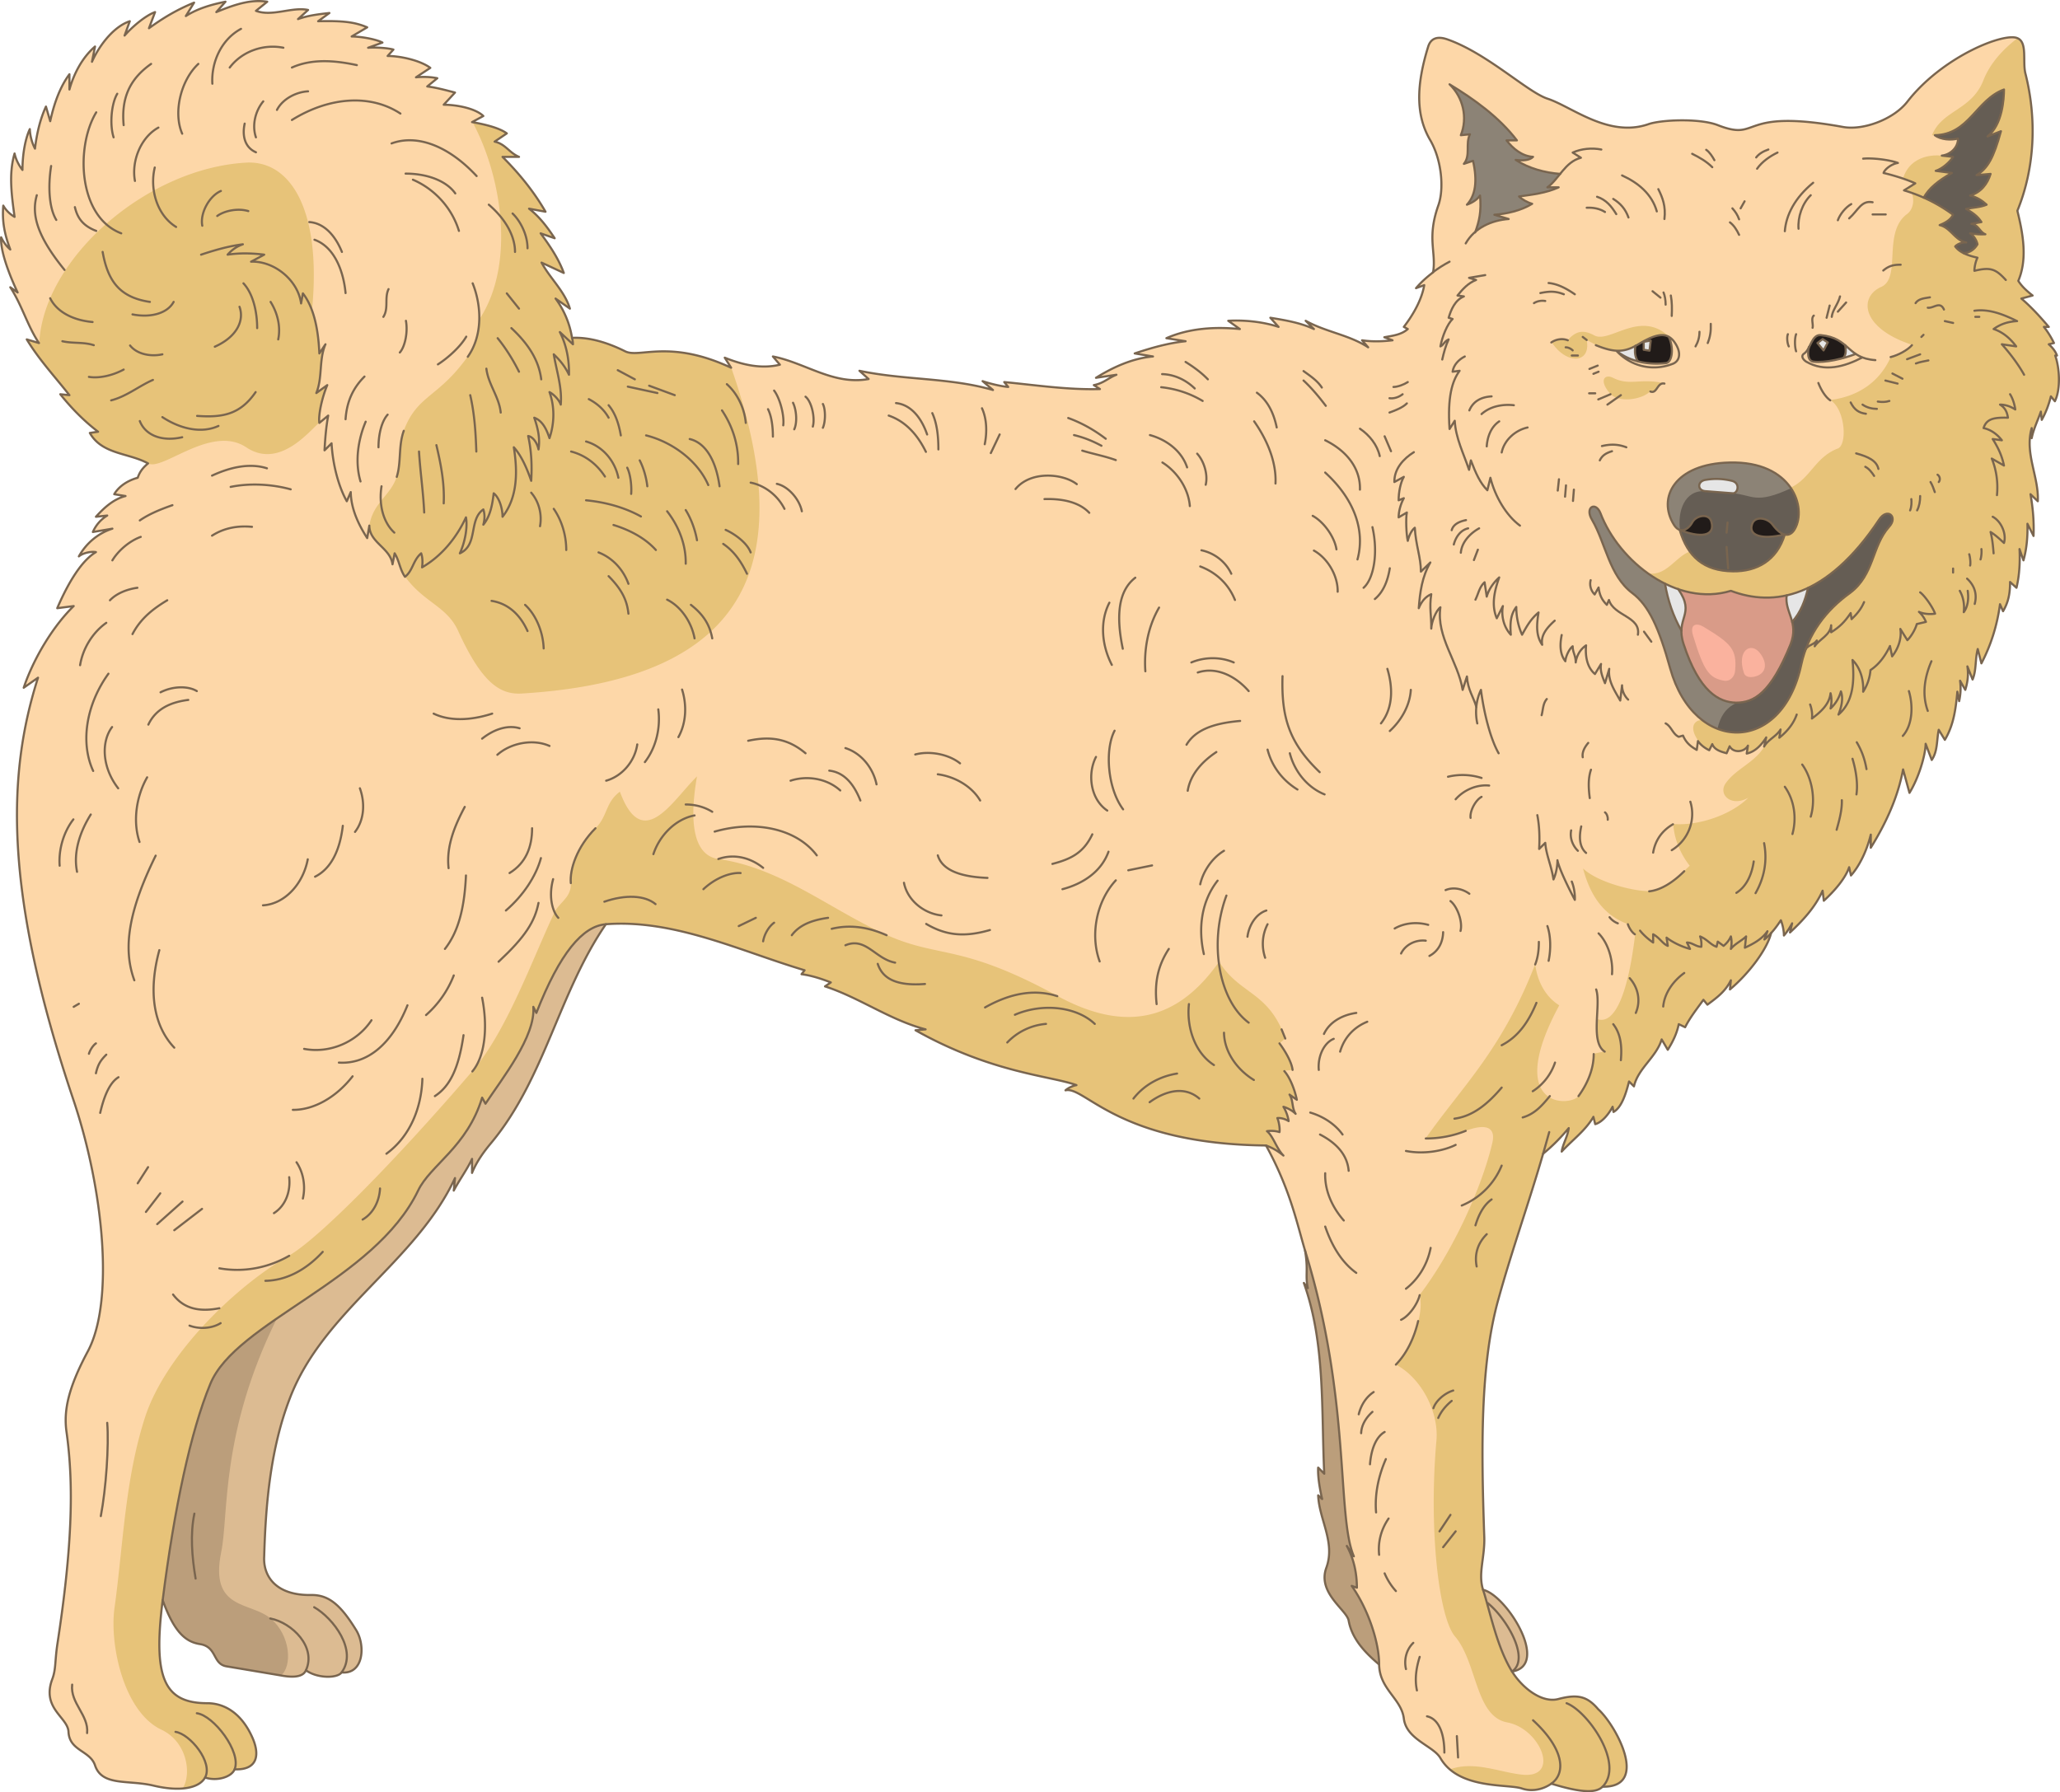 <svg xmlns="http://www.w3.org/2000/svg" width="337.929" height="294.034"><path fill="#fdd7a8" fill-rule="evenodd" d="M15.589 289.631c-.8-2.449-4.2-2.351-4.352-5.5-.097-2.398-4.398-3.8-2.699-8.55.649-1.649.45-2.899.852-5.7 2.398-15.601 2.797-26.05 1.5-35.101-.453-3.45.347-7.149 3.5-13.047 4.398-8.203 2.597-26.5-2.301-41.152-11.402-33.848-11-53.301-5.852-69.399l-2.347 1.649c1.75-5.2 5.097-10.399 8.199-13.399l-2.7.348c1.848-4.297 4.048-7.848 6.348-9.2-.847-.148-2.148.153-2.8.7 1.203-2.149 3.152-3.797 5.5-4.547l-3.2.547a5.903 5.903 0 0 1 2.352-2.7l-1.852.2c1.352-1.5 2.903-2.899 4.852-3.399l-1.852-.3c.7-1.2 2.051-2.2 3.852-2.7.348-1 .848-1.648 1.7-2.351-3.15-1.75-7.552-1.45-9.552-5l1.352-.2c-2.352-1.8-4.352-3.847-6.2-6.148l1.5.149c-2.402-3.051-5-5.848-7-9.149l2 .598c-1.902-2.848-2.8-6.25-4.702-9.149l1.203.852C1.39 44.78.038 41.081.187 38.933c.402.8.851 1.448 1.5 2-1-2.653-1.348-4.7-1.149-7.2.399.7 1 1.348 1.852 1.848-.453-3.399-1-7 0-10.399.199.95.699 1.95 1.297 2.7 0-2.7.5-5.2 1.203-6.7a7.759 7.759 0 0 0 .847 3.2c.301-2.5.852-4.852 1.801-6.899l.7 2.398c.652-3 1.652-5.699 3.152-7.699v2.5c.699-2.5 2.047-5.199 4.199-7.05l-.5 2.5c1.348-3 3.75-5.852 6.2-6.649l-.852 2.348c1.5-1.7 3.601-3.348 5-3.848l-1 2.648c2.351-1.699 4.5-3 7.402-4.199l-1.352 2.2c1.95-1.25 4.25-1.899 6.5-2.352l-1.5 1.703c3.7-1.55 6-2.05 8.352-1.703l-1.852 1.5c2.7 1 5.903-.7 8.551-.149l-1.648 1.5c1.648-.601 3.398-.8 5.148-1l-1.851 1.352c4.152-.102 6.05.148 8.05 1l-2.55 1.5c1.351 0 3.902.398 5.05 1l-2.347.848c1.347-.098 3.25.05 4.148.3l-.95 1.051c2.15 0 5.4.75 7 1.95l-2.35 1.55c1.1-.101 2.25-.101 3.5.149l-1.65 1.351c1.552.2 3 .598 4.552 1l-1.852 2c2.149 0 5.2.598 6.5 1.848l-1.851 1c2 .351 4.402.902 5.703 1.851l-2 1.352c1.797.398 2.347 1.797 4 2.5h-2.703c2.703 2.7 5.152 5.7 7.05 9l-2.699-.5c1.75 1.348 3 3.047 4.2 4.848l-2.301-.801c1.453 1.953 2.953 4.152 3.8 6.5l-3.648-1.7c1.398 2.602 3.8 4.7 4.648 7.551l-2.347-1.648a14.765 14.765 0 0 1 2.699 6.45c2.848-.153 5.898.8 8.7 2.198 2.35 1.2 7.198-2.05 17.398 2.7l-1.047-1.649c2.847 1.149 5.949 1.899 9.047 1.149l-1.149-1.348c5.352 1.047 9.95 4.75 15.7 3.7l-1.5-1.352c7.3 1.55 14.8 1.101 21.902 3.152l-1.703-1.453c1.152.402 3 .851 4.203.953l-.653-.8c5.2.5 10.45 1.3 15.7 1.148l-1-.649c1.601-.3 2.402-1.199 3.703-1.699l-3.352.5c2.8-1.75 6-3.203 9.352-3.5l-3-.5c2.699-.902 5.5-1.703 8.347-2l-3.148-.5c3.75-1.652 8-1.902 12.05-1.5l-1.902-1.352c2.352-.148 5.551.102 8.25 1l-1.347-1.5c2.398.399 4.898.801 7.148 1.852l-1.351-1.352c3.3 1.852 7.152 2.301 10.25 4.352l-1-1.152c1.652.25 3.3.199 5 0l-1.348-.5c1.348-.25 2.8-.399 3.848-1.348l-.649-.352c1.352-1.75 2.899-4.25 3.352-6.851l-1.352.5c.8-.95 1.75-1.797 2.8-2.598.552-3.351-1.05-5.55.849-10.949 1-2.75.55-7.5-1.297-10.703-2.453-4.149-2.301-9.098-.352-15.399.399-1.25 1.399-1.8 3.2-1.148 6.5 2.297 13.05 8.598 16.35 9.7 4 1.3 10 6.448 16.552 4.198 2.097-.75 8.449-1 11.398.149 7.149 2.8 3.149-2.848 20.55.3 3.302.602 8.302-1.25 10.552-4.148 5.75-7.402 15.949-11.449 18.097-10.402 1.602.703.801 3.75 1.25 5.703 1.903 7.45 1.602 15.5-1.3 22.598.902 3.699 1.703 7.851.152 11.5.598.949 1.45 1.699 2.348 2.402l-1.848.5c1.598 1.348 3.05 2.95 4.5 4.648h-.8c.6.75 1.198 1.7 1.648 2.649l-.848.203c.5.45 1.05 1.047 1.348 1.848h-.297c.699 1.902.949 5.5-.051 7.5l-.653-.801c-.347 1.351-.796 2.601-1.5 3.851l-.148-1.351c-.5 1.453-1.2 2.851-1.5 4.351v-1.648c-1.2 4.148 1.2 8 1 12l-1.2-1.152c.4 2.25.599 4.55.5 6.851l-1-2c.052 2-.1 4.051-.651 6l-.649-1.851c.102 2.05 0 4.3-.5 6.351l-1.05-.949c0 2-.301 3.348-1.15 4.797l-.5-1.149c-.448 3.352-1.448 6.649-3.05 9.7l-.601-2.348c-.45 1.648-.2 3.5-.848 5l-.852-2.152c.2 1.351.051 2.601-.347 3.851l-.852-1.5c.149 1.2.102 2.149-.148 3.348l-.301-1.547c-.25 2.797-.602 5.5-2.05 7.898l-1-1.648c-.352 1.648-.15 3.5-1.15 4.95l-1-2.653c-.05 2.05-1.202 5.703-2.652 8.05l-1.05-3.847c-.848 4.598-2.848 8.898-5.297 12.848v-2.149c-.703 2.848-1.953 5.25-3.25 6.7l-.301-1.352c-.602 1.8-2.352 3.851-4.152 5.5l-.2-1.649c-1.199 2.7-3.25 4.899-5.347 6.852l.347-1.5c-.347.648-.847 1.45-1.347 2 0-.8-.203-1.75-.5-2.5-.5.75-1 1.45-1.602 2.098-.648 2.652-3.601 6.601-6.75 9.25l.149-1.5c-.848 1.699-2 2.652-3.848 4l-.652-.801c-1.047 1.453-2.2 2.902-3 4.5l-1.047-.5c-.301 1.5-.953 2.851-1.801 4.203l-1-1.703c-.902 2.953-3.852 4.703-4.55 7.703l-.802-.8c-.5 1.948-1.199 4.25-2.55 5l-.149-.852c-.8 1.5-1.898 2.601-2.851 2.851l-.297-1.199c-1.301 2.25-3.453 3.797-5.203 5.7.203-1.302 1-2.5 1.152-3.852-1.25 1.5-2.652 2.949-4.2 4.199-2.3 7.953-5.1 15.8-7.3 23.75-3.05 10.75-2.852 24.75-2.352 39.152.102 3.399-1.05 5.95-.199 8.649 3.852.851 11.05 12.402 4.75 13.402 1.75 2.797 5 5.25 7.649 4.5 3.25-.852 4.75-.352 6.5 1.7 2.851 2.55 8.5 12.847.703 12.698-.953.95-3.051 1.149-8.403-.5-1.347.95-3.148 1.352-4.8.801-2.348-.8-10.399.2-13.399-5-1.148-2-5.601-3.05-6-6.5-.398-3.25-4-4.8-4.05-8.851-2.25-1.899-4.45-4.149-5-7.2-.301-1.75-5.2-4.55-3.65-8.699 1.5-4.152-1.198-7.902-1.35-11.851l.652.601c-.301-1.25-.75-3.601-.653-5.152l1 1c-.5-10.399.2-21.348-3.347-31.297l.648.848c-.45-2.149.102-2.899-.45-6.149-1.35-4.55-2.448-10.05-6.401-17.25-24.399-.25-29.7-9.8-32.899-9.05.45-.399 1.2-.75 1.8-.852-4.25-1.547-13.85-1.95-26.401-9l1.652-.149c-5.902-1.55-10.8-5.199-16.5-7.05l.95-.649c-1.5-.601-3.25-1.152-4.802-1.351l.5-.649c-10.597-3.152-21.347-8.402-32.597-7.55-7.703 11.199-10 25.25-18.75 35.8-1.301 1.551-2.453 3.149-3.203 5v-2.3c-.848 1.8-2.047 3.398-3 5.199l.203-2.051c-6.453 13.851-21.602 21.703-27.102 36.152-3.148 8.2-3.95 17.2-4.2 25.899-.198 3.25 1.9 6.449 7.7 6.351 2.899-.05 4.852 1.649 7.352 5.7 1.597 2.5 1.297 7.351-2.352 7-.7 1-4 1-5.851-.352-.399.953-1.7 1.3-4.098.851l-8.95-1.5c-2.3-.398-1.5-3.199-4.35-3.648-2.2-.352-4.15-1.75-6.102-7.203-1.598 12.601.152 16.902 7.3 16.902 2.75 0 5.551 1.551 7.352 5.5 1.398 3.051.848 5.5-2.852 5.348-.5 1.25-2.847 2-4.847 1.351-.953 1.7-4 2.399-8.551 1.301-4.102-.949-8.352.149-9.5-3.3"/><path fill="#8c8376" fill-rule="evenodd" d="M274.038 109.733c-1.851-6.652-3.5-10.402-6.25-12.453-3.75-2.797-4.351-8.149-6.55-11.899-1.301-2.148.55-3.199 1.35-1.148 1.802 4.7 5.802 9.148 10.599 11.547.453 2.703 1.351 5.351 2.703 7.75 0 .601.047 1.3.347 2.203 2.551 7.75 5.801 9.547 8.602 9.598 2.95 0 5.7-1.551 8.898-9.649.602-1.449.551-2.601.301-3.652 1.352-1.547 2.149-3.547 2.602-5.5 3.75-1.848 7.699-5.348 11.648-11.25 1.352-2.098 3.2-.5 1.649 1.203-2.848 3.148-2.399 7.848-6.45 10.797-3.847 2.851-6.847 6.703-7.949 11.8-3.148 14.801-17.601 14.653-21.5.653"/><path fill="#8c8376" fill-rule="evenodd" d="M284.288 93.78c-4.75-.098-7.398-2.45-8.7-6.848 3.349 1.348 5.9 1.149 5.2-1.351-.351-1.348-2.5-1.051-3.148.199-.703 1.203-2.051 1.902-3 .3-2.75-4.347.097-9.949 9.148-10.199 10.25-.25 12.7 7.399 10.7 10.899-.75 1.402-2.098 1.402-3.65-.7-.8-1.05-2.85-1.449-3.35-.148-.7 1.899 1.35 2.7 5.35 1.801-1.3 4.25-4.6 6.047-8.55 6.047zm0-12.848-4.5-.351c-1.3-.098-1.351-1.598 0-1.848 1.45-.25 2.95-.152 4.352.2 1.449.3 1 2.05.148 2m-42.25-42.802c.649-1.75 1.05-3.398.8-6.05-.5.652-1.198 1.152-2.151 1.5 1.402-1.5 1.75-3.848 1-7.2l-1.5.5c1.152-1.398.203-3.3 1-4.851l-1.547.203c1.199-2.902.449-6.25-1.801-8.402 4.05 2.449 8.148 5.402 11.05 9.199h-1.702c1.05 1.351 2.55 2.601 4.351 2.703-.55.598-1.8.648-2.851.5 2.152 1.398 4.75 2.098 7.25 2.297-.598.8-1.25 1.601-2.047 2.203h1.847c-2.05.95-4.347 1.2-6.55 1.5.55.5 1.453 1 2.203 1.2-1.852 1.148-4.203 1.648-6.203 1.8l2.351.7c-2 .148-4.05.847-5.5 2.198m73.602-5.699c.75-1.5 2.398-2.851 4.597-4.05l-2.648-.352c.95-.297 2.3-1.399 2.848-2.297l-1.899-.203c1.45-.149 2.7-1.348 2.7-2.797-1.15.297-2.801.2-3.801-.5 5.652-.152 6.75-5.852 11.3-7.55 0 1.5-.199 5.8-2.648 7.698l2.2-.851c-1.2 4.351-2.15 6.101-4 7.203l2.3-.203c-.55 1.703-1.602 3.05-3.352 3.55 1.2.301 2 .852 2.7 1.5-1.047.5-2.25.5-3.348.7.848.5 1.848 1.152 2.5 2.152l-1.652.348c1.101 0 1.351 1.351 2.3 1.652-.75.051-1.648 0-2.5-.152.5.3 1.102 1.203 1.2 1.851-.5.801-1.297 1.352-2.25 1.45-.547-.301-1.047-.649-1.45-1.149.403-.402 1.25-.75 1.852-.652-1.852-.348-2.55-2.45-4.352-2.848.852-.351 1.75-.8 2.2-1.699-1.547-1.05-3.098-2.05-4.797-2.8"/><path fill="#fab29e" fill-rule="evenodd" d="M284.839 115.33c-2.8-.05-6.05-1.847-8.602-9.648-1.449-4.402 2.051-4.8-.898-9.05 2.75.949 5.75 1.148 8.648.25 2.852 1.101 5.95 1.5 9.153.75-.352 2.8 2.047 4.398.648 8.05-3.25 8.098-6 9.649-8.95 9.649"/><path fill="#e6e6e6" fill-rule="evenodd" d="M275.839 103.53c-1.3-2.399-2.25-5.047-2.652-7.75.652.351 1.351.601 2.101.851 2.399 3.45.602 4.352.55 6.899m18.149-1.5c-.3-1.45-1.097-2.7-.847-4.348a15.97 15.97 0 0 0 3.449-1.199c-.402 2-1.2 4-2.602 5.547m-14.25-21.45c-1.3-.097-1.347-1.648 0-1.898 1.45-.199 3-.152 4.352.2 1.5.351 1.05 2.05.2 2l-4.552-.301m-11.05-21.348c-1.297-.352-2.5-.902-3.547-1.703 1.148 0 2.097-.25 3.148-.848-.2 1-.05 1.899.399 2.551m.953-1.903v-1.3l1.148-.2-.2 1.7-.948-.2m29.547.102-1.047-1.152.847-.7.852.551-.652 1.301m3.3 1.25c.403-.601.403-1.25.25-2.101.5.5 1.051 1 1.653 1.449-.551.203-1.203.402-1.903.652"/><path fill="#211b19" fill-rule="evenodd" d="M275.589 86.983c.8.2 1.55-.352 2.05-1.203.65-1.25 2.798-1.547 3.15-.149.698 2.45-1.852 2.7-5.2 1.352m11.898-1.051c.5-1.3 2.551-.902 3.352.2.7.949 1.398 1.5 2 1.601-4 .95-6.05.098-5.352-1.8m-18.8-26.653c-.399-.649-.547-1.598-.348-2.547.2-.102.45-.25.648-.402 2.25-1.348 3.7-1.7 4.801-1.149.852 1.75.649 4.301-.5 4.399-1.55.152-3.101.101-4.601-.301zm.953-1.899v-1.3l1.199-.2-.2 1.649-1-.149m27.899 1.899c-.648-.098-1.101-.7-.75-2.348.55-.949.95-2.05 1.95-1.949 2 .148 3.05.848 4 1.648.199.801.199 1.5-.2 2.051-1.7.5-3.601.801-5 .598zm1.649-1.797-1-1.203.851-.649.852.5-.703 1.352"/><path fill="#bb9e7b" fill-rule="evenodd" d="M26.687 262.483c1.902-15.102 4.601-27.703 7.8-35.453 4.153-10.25 26.95-16.899 34.102-31.797 2-4.152 8.05-7.102 10.5-15.203l.5 1c2.75-4.098 8.3-11.047 7.898-15.899l.5 1c3.852-9.898 7.602-14.3 11.352-14.55-7.7 11.199-9.95 25.25-18.7 35.8-1.35 1.551-2.5 3.149-3.202 5v-2.351c-.848 1.851-2.098 3.453-3 5.203l.203-2c-6.453 13.848-21.602 21.7-27.102 36.148-3.148 8.2-3.95 17.2-4.2 25.95-.198 3.199 1.9 6.449 7.7 6.3 2.899-.05 4.852 1.7 7.352 5.7 1.597 2.55 1.297 7.351-2.352 7-.7 1-4 1.05-5.851-.301-.399.953-1.7 1.25-4.149.851l-8.898-1.5c-2.301-.398-1.5-3.25-4.352-3.699-2.2-.3-4.148-1.75-6.101-7.199m199.55 10.547c-2.25-1.899-4.449-4.149-5.05-7.2-.297-1.699-5.2-4.5-3.649-8.699 1.5-4.148-1.2-7.851-1.351-11.851l.703.652c-.352-1.3-.75-3.652-.703-5.199l1.05 1.047c-.5-10.399.2-21.399-3.347-31.348l.648.848c-.5-2.149.102-2.899-.45-6.149 7.552 24.45 5.15 43.602 7.95 50.2l-1.148-1.7c1.148 2.102 1.648 4.5 1.648 6.852l-.851-.352c2.75 3.801 4.5 9.301 4.55 12.899m21.801 1.203c-2.5-4.05-3.601-9.852-4.75-13.402 3.852.8 11.05 12.402 4.75 13.402"/><path fill="#e7c379" fill-rule="evenodd" d="M29.987 293.381c1.5-2.449.653-7.648-3.5-9.601-6.25-2.95-8.55-14.098-7.699-20 1.45-10.5 1.7-21.098 5.05-31.399 3.25-9.851 14.25-21 23.599-26.398 4.75-2.75 16.902-14.953 30.05-30.25 5.653-6.55 9.852-18.402 13.5-26.102.852-1.648 2.801-2.449 2.653-4.8-.153-2.25 1-5.899 4.097-9 1.95-1.95 1.551-4.149 3.95-5.95 3.75 10.149 8.652 1.399 12.652-2.5-1.55 8.852 0 13.051 3.5 13.551 10.3 1.45 18.348 8.301 27.598 12.45 8.703 3.898 12.152 1.351 28 10 12.601 6.898 20.703 2.699 26.55-5.602 3.2 5.101 7.45 4.851 10.25 11.05l.653 1.5-1 .852c.797 1 2.047 3 2.148 4.348l-1.351.152c.902 1 1.703 3 2.05 4.7l-1.199-.852c.7 1 .352 2.152 1 3.152-.5-.5-1.3-.949-2-1.152.45.652.75 1.55.852 2.351-.5-.351-1.25-.55-1.852-.5.3.551.45 1.7.352 2.352-.602-.203-1.403-.3-2-.203 1 .851 1.5 2.851 2.648 4.05-.851-.75-1.75-1.25-2.851-1.699-24.399-.25-29.7-9.8-32.899-9.05.45-.399 1.2-.75 1.8-.801-4.25-1.547-13.85-2-26.401-9.047l1.703-.152c-5.953-1.5-10.852-5.149-16.551-7.051l.95-.649c-1.5-.601-3.25-1.148-4.802-1.351l.5-.649c-10.597-3.148-21.347-8.351-32.597-7.5-3.801.25-7.551 4.649-11.403 14.551l-.5-1.05c.403 4.898-5.148 11.8-7.847 15.898l-.5-1c-2.5 8.101-8.551 11.101-10.551 15.25-4.402 9.203-14.902 15.25-23.152 21-5.098 3.453-9.348 6.851-10.95 10.75-3.148 7.75-5.847 20.351-7.8 35.453-1.547 12.598.203 16.898 7.3 16.898 2.75 0 5.551 1.551 7.352 5.5 1.398 3.051.848 5.5-2.8 5.352-.552 1.25-2.9 2-4.9 1.348-.5 1-1.8 1.652-3.652 1.8M24.288 76.03c-3.101-1.75-7.5-1.45-9.55-5.047l1.35-.152c-2.3-1.848-4.35-3.848-6.151-6.2l1.453.2c-2.403-3.051-5-5.848-7-9.2l2.047.649c.703-13.9 17.652-28.7 33.953-29.598 7.25-.402 12.398 7.75 10.797 24.149.652 1.8 1.101 4.199 1.203 7.101l1-1.5c-1.051 2.551-.453 5.45-1.5 8.051l1.797-1.352c-.797 1.852-1.45 4.852-1.297 6.2-1.5 1.199-6.5 7.75-12 4.05-5.75-3.8-13.703 3.95-16.102 2.649m36.301 10.203c.598-3.8 3.5-4.902 4.5-8.05.75-2.403.25-5.102 1.148-7.552 2.25-5.898 5.602-5.3 10.5-12.148 1.25-1.75 1.852-3.902 1.903-6.102 5.949-9 3.699-23.449-1.153-32.398 1.95.348 4.352.898 5.653 1.848l-2 1.351c1.847.399 2.347 1.801 4.047 2.5h-2.7c2.7 2.7 5.102 5.7 7 9.051l-2.648-.5c1.7 1.297 2.95 3.047 4.148 4.797l-2.3-.797c1.453 1.95 2.953 4.148 3.851 6.5l-3.7-1.652c1.4 2.55 3.802 4.699 4.65 7.5l-2.301-1.649c1.453 2.051 2.3 4.25 2.703 6.5 2.797-.199 5.847.75 8.648 2.2 2.352 1.148 7.25-2.051 17.399 2.648 10.953 31.25 3.75 51.203-34.348 53.5-3.5.203-6.5-1.649-10.402-10.2-1.848-4.148-5.598-4.648-8.75-9-.848-1.199-.899-2.648-1.7-3.847l-.347 1.848c-.352-2.7-3.75-3.598-3.801-6.348M237.89 290.28c3.847-1.399 7.898.402 11.597.851 6.7.852 3.25-7.55-2.25-8.55-5.25-1-4.898-9.848-8.55-14.098-2.649-3.102-4.348-17.5-3.047-32.203.398-4.598-2.453-10.2-6.653-12.399 1.903-2 3.102-4.648 3.7-7.199.351-1.449.5-2.8.203-4.25 5.5-7.199 10.199-17.652 11.898-24.851.649-2.598-.95-3.348-4.351-2.051a18.272 18.272 0 0 1-6.547 1.203c6-8.55 12.449-14.402 17.949-28.55.348 2.898 1.75 5.398 3.95 6.75-9.15 16.948 1.8 16.75 3.198 14.847 1.45-1.95 2.45-4.399 2.45-6.899l1.8-.398c-1.347-.902-1.347-3.102-1.25-5.3 2.45.898 4.903-2.653 6.25-13.903-.449-.348-.949-1-1.148-1.649-3.402-1.25-6-3.851-7.402-9.148 2.652 2.5 9.05 3.848 10.902 3.7 1.898-.2 3.898-1.403 5.7-3.302l.898-.851c-1.5-1.899-2.547-4.348-2.7-6.848 4.051.348 9.45-1.449 12.301-4.3-2.851 1.601-5.05-.602-3.648-2.45 1.699-2.351 4.847-3.402 6.297-6l.3-1.5c-.75 1.2-1.75 2.348-3.199 2.649l.2-1.301c-.551 1.101-2.4 1.25-3 .101l-.5 1.149c-.9-.25-1.95-.547-2.348-1.5l-.5 1a4.615 4.615 0 0 1-1.801-1.5c-1.75-2.5-.352-3.5.75-3.399 5.8 4.45 13.95 1.5 16.2-9.148 1.05-5.102 4.05-8.953 7.948-11.75 4-3 3.602-7.652 6.403-10.8 1.547-1.7-.25-3.302-1.653-1.2-8.597 12.95-17.3 14.297-24.3 11.648-4.7 1.45-9.598 0-13.649-2.851 3.05.652 4.7-2.899 7-3.547 1.5 2.098 3.7 3.2 7 3.25 3.899 0 7.2-1.8 8.55-6.05.65.097 1.25-.2 1.65-.95.949-1.75.85-4.453-.7-6.75 3.2-1.5 4-5 7.7-6.402 1.6-.649 1.199-6.5-1.25-7.95 4.699-.601 8.152-3.05 9.949-7.101 1.25-.297 2.8-1.149 3.5-1.95-8.45-2.75-8.75-7.898-5.098-9.5 3.398-1.5.148-9 4.3-12 .95-.75 1.25-2.3.65-3.55-.4-.098-.802-.2-1.15-.297l1.798-1.203a15.387 15.387 0 0 0-2-.75c.851-2.899 3.55-4 6.351-3.75l1.852.152c-.5.899-1.852 2-2.801 2.348l2.648.3c-2.199 1.2-3.847 2.551-4.648 4.051 1.7.75 3.3 1.75 4.8 2.801-.402.899-1.35 1.348-2.202 1.7 1.851.398 2.5 2.5 4.402 2.851-.602-.102-1.5.25-1.852.648.352.5.903.852 1.403 1.149a3.103 3.103 0 0 0 2.297-1.45c-.098-.648-.7-1.55-1.2-1.847.801.148 1.7.2 2.5.148-.949-.3-1.199-1.648-2.347-1.648l1.648-.352c-.601-1-1.648-1.648-2.45-2.148 1.099-.203 2.25-.203 3.302-.703-.653-.649-1.453-1.149-2.653-1.5 1.7-.5 2.801-1.848 3.352-3.5l-2.352.152c1.852-1.101 2.801-2.851 4.051-7.199l-2.2.848c2.4-1.899 2.65-6.149 2.65-7.7-4.551 1.7-5.65 7.45-11.348 7.551h-.453c1.601-4.101 6.453-4.05 8.402-8.949 1.098-2.852 3.25-5.152 5.648-7 1.602.75.801 3.75 1.25 5.75 1.903 7.398 1.602 15.45-1.3 22.598.902 3.652 1.703 7.851.152 11.5.598.902 1.45 1.699 2.348 2.351l-1.848.5c1.598 1.348 3.05 2.95 4.5 4.649h-.8c.6.75 1.198 1.75 1.648 2.699l-.848.152c.5.5 1.05 1.098 1.348 1.848h-.297c.699 1.953.949 5.5-.051 7.55l-.653-.847c-.347 1.348-.796 2.648-1.5 3.848l-.148-1.348c-.5 1.45-1.2 2.848-1.5 4.348v-1.649c-1.2 4.149 1.2 8.051 1 12l-1.2-1.152c.4 2.25.599 4.55.5 6.851l-1-2c.052 2-.1 4.051-.651 6.051l-.649-1.851c.102 2 0 4.25-.5 6.351l-1.05-1c0 2-.301 3.348-1.15 4.848l-.5-1.2c-.448 3.352-1.448 6.7-3.05 9.7l-.601-2.348c-.45 1.649-.2 3.5-.848 5.051l-.852-2.152c.2 1.3.051 2.55-.347 3.8l-.852-1.5c.149 1.2.102 2.149-.148 3.352l-.301-1.5c-.25 2.75-.602 5.45-2.05 7.848l-1-1.649c-.352 1.7-.15 3.5-1.15 5l-1-2.699c-.05 2.047-1.202 5.7-2.652 8.047l-1.05-3.848c-.848 4.598-2.848 8.899-5.297 12.848v-2.149c-.703 2.852-1.953 5.301-3.25 6.7l-.301-1.348c-.602 1.797-2.352 3.848-4.152 5.547l-.2-1.7c-1.199 2.7-3.25 4.903-5.347 6.852l.347-1.5c-.347.7-.847 1.45-1.347 2 0-.8-.203-1.699-.5-2.5-.5.75-1 1.45-1.551 2.149-.7 2.601-3.652 6.55-6.8 9.25l.148-1.551c-.848 1.703-2 2.703-3.848 4.05l-.652-.847c-1.047 1.45-2.149 2.898-3 4.5l-1.047-.5c-.301 1.5-.953 2.848-1.801 4.2l-1-1.7c-.902 2.95-3.852 4.75-4.55 7.7l-.802-.802c-.5 2-1.199 4.301-2.55 5l-.149-.851c-.8 1.5-1.898 2.652-2.851 2.851l-.297-1.148c-1.301 2.2-3.453 3.75-5.203 5.648.203-1.3 1-2.5 1.152-3.851-1.25 1.5-2.602 2.953-4.152 4.203-2.348 7.95-5.098 15.797-7.348 23.75-3.05 10.75-2.852 24.75-2.352 39.148.102 3.399-1.05 5.95-.199 8.649 1.149 3.55 2.3 9.351 4.8 13.402 1.7 2.801 4.95 5.25 7.599 4.5 3.25-.851 4.75-.351 6.5 1.7 2.851 2.55 8.5 12.851.703 12.699-.953.949-3.051 1.152-8.352-.5-1.351.949-3.2 1.351-4.851.8-2-.699-8.149-.05-11.797-3.101m26.297-225.649c-2-2.199-.95-3.351.402-2.648 2.848 1.398 4.348 0 8.5.898-1.2-.25-1.2 1.75-2.352 1.301-1.449 1.45-5.199 1.899-6.55.45m-9.649-8.501c.75-.55 1.8-.699 2.649-.351 1.402-1.547 2.601-1.7 4.351-.75 2.5 1.351 7.5-4.25 12.2.152-1.051-.55-2.5-.199-4.801 1.149-2.25 1.402-3.797 1.601-7.149.25l-1.5-.801c.75 3.953-3.398 4.05-5.75.351"/><path fill="#dcbb92" fill-rule="evenodd" d="M46.089 274.881c1.848-1.449 1.648-6.55-1.7-9.351-3.3-2.797-10.05-1.297-8.1-10.899 1.25-5.949-.2-19.5 9.148-38.351 8.3-5.75 18.75-11.797 23.203-21.047 1.949-4.152 8.047-7.102 10.5-15.203l.5 1c2.75-4.098 8.297-11.047 7.898-15.899l.5 1c3.852-9.898 7.602-14.3 11.352-14.55-7.703 11.199-9.953 25.25-18.703 35.8-1.348 1.551-2.5 3.149-3.2 5v-2.351c-.847 1.851-2.097 3.453-3 5.203l.153-2c-6.453 13.848-21.602 21.7-27.102 36.148-3.101 8.2-3.95 17.2-4.148 25.95-.203 3.199 1.898 6.449 7.648 6.3 2.95-.05 4.899 1.7 7.399 5.7 1.55 2.55 1.3 7.351-2.348 7-.7 1-4 1.05-5.852-.301-.449.953-1.699 1.25-4.148.851m202-.648c-2.5-4.05-3.602-9.852-4.75-13.402 3.848.8 11.05 12.402 4.75 13.402"/><path fill="#655d54" fill-rule="evenodd" d="M281.737 119.58c.45-2 1.301-3.398 3.102-4.25 2.95 0 5.7-1.55 8.898-9.648.602-1.449.551-2.601.301-3.652 1.399-1.547 2.149-3.547 2.602-5.5 3.75-1.848 7.699-5.348 11.648-11.25 1.352-2.098 3.2-.5 1.649 1.203-2.848 3.148-2.399 7.848-6.45 10.797-3.847 2.851-6.847 6.703-7.949 11.8-1.95 9.25-8.351 12.653-13.8 10.5m2.55-25.8c-4.75-.098-7.398-2.45-8.7-6.848 3.349 1.348 5.9 1.149 5.2-1.351-.351-1.348-2.5-1.051-3.148.199-.5.851-1.25 1.402-2.051 1.152-.402-3 .7-6.601 4.2-6.351l4.5.351c3.25.25 3.648 1.899 9.55-.851 1.55 2.3 1.648 5 .648 6.699-.75 1.402-2.097 1.402-3.648-.649-.8-1.101-2.852-1.5-3.352-.199-.699 1.899 1.352 2.7 5.352 1.801-1.3 4.25-4.602 6.098-8.55 6.047m31.351-61.348c.75-1.5 2.398-2.851 4.597-4.05l-2.648-.352c1-.297 2.3-1.399 2.848-2.297l-1.848-.203c1.398-.149 2.648-1.348 2.648-2.797-1.148.348-2.8.2-3.8-.5 5.652-.102 6.75-5.852 11.3-7.55 0 1.5-.199 5.8-2.648 7.698l2.2-.851c-1.2 4.351-2.15 6.101-4 7.203l2.3-.152c-.55 1.652-1.602 3-3.352 3.5 1.2.351 2 .851 2.7 1.5-1.047.5-2.25.5-3.348.699.848.5 1.848 1.152 2.5 2.152l-1.652.348c1.101 0 1.351 1.351 2.3 1.652-.75.051-1.648 0-2.5-.152.5.3 1.102 1.203 1.2 1.851-.5.801-1.297 1.352-2.25 1.45-.547-.301-1.047-.649-1.45-1.149.403-.402 1.25-.75 1.852-.652-1.852-.348-2.55-2.45-4.352-2.848.852-.351 1.75-.8 2.2-1.699-1.547-1.05-3.098-2.05-4.797-2.8"/><path fill="#d99b88" fill-rule="evenodd" d="M284.839 115.33c-2.8-.05-6.05-1.847-8.602-9.648-1.449-4.402 2.051-4.8-.898-9.05 2.75.949 5.75 1.148 8.648.25 2.852 1.101 5.95 1.5 9.153.75-.352 2.8 2.047 4.398.648 8.05-3.25 8.098-6 9.649-8.95 9.649zm-2-3.648c-2.45-.449-3.3-1.5-5.102-7.402-.597-1.95.602-2.149 1.801-1.399 4.45 2.7 5.399 3.649 5.102 7.102-.051.95-.75 1.848-1.801 1.7zm3.25-1.25c-1.25-3.699 1.148-5.25 2.648-3.25 1.301 1.7 1 3.45-1 3.848-.75.152-1.449 0-1.648-.598"/><path fill="none" stroke="#79654f" stroke-linecap="round" stroke-linejoin="round" stroke-miterlimit="3.863" stroke-width=".35" d="M15.589 289.631c-.8-2.449-4.2-2.351-4.352-5.5-.097-2.398-4.398-3.8-2.699-8.55.649-1.649.45-2.899.852-5.7 2.398-15.601 2.797-26.05 1.5-35.101-.453-3.45.347-7.149 3.5-13.047 4.398-8.203 2.597-26.5-2.301-41.152-11.402-33.848-11-53.301-5.852-69.399l-2.347 1.649c1.75-5.2 5.097-10.399 8.199-13.399l-2.7.348c1.848-4.297 4.048-7.848 6.348-9.2-.847-.148-2.148.153-2.8.7 1.203-2.149 3.152-3.797 5.5-4.547l-3.2.547a5.903 5.903 0 0 1 2.352-2.7l-1.852.2c1.352-1.5 2.903-2.899 4.852-3.399l-1.852-.3c.7-1.2 2.051-2.2 3.852-2.7.348-1 .848-1.648 1.7-2.351-3.15-1.75-7.552-1.45-9.552-5l1.352-.2c-2.352-1.8-4.352-3.847-6.2-6.148l1.5.149c-2.402-3.051-5-5.848-7-9.149l2 .598c-1.902-2.848-2.8-6.25-4.702-9.149l1.203.852C1.39 44.78.038 41.081.187 38.933c.402.8.851 1.448 1.5 2-1-2.653-1.348-4.7-1.149-7.2.399.7 1 1.348 1.852 1.848-.453-3.399-1-7 0-10.399.199.95.699 1.95 1.297 2.7 0-2.7.5-5.2 1.203-6.7a7.759 7.759 0 0 0 .847 3.2c.301-2.5.852-4.852 1.801-6.899l.7 2.398c.652-3 1.652-5.699 3.152-7.699v2.5c.699-2.5 2.047-5.199 4.199-7.05l-.5 2.5c1.348-3 3.75-5.852 6.2-6.649l-.852 2.348c1.5-1.7 3.601-3.348 5-3.848l-1 2.648c2.351-1.699 4.5-3 7.402-4.199l-1.352 2.2c1.95-1.25 4.25-1.899 6.5-2.352l-1.5 1.703c3.7-1.55 6-2.05 8.352-1.703l-1.852 1.5c2.7 1 5.903-.7 8.551-.149l-1.648 1.5c1.648-.601 3.398-.8 5.148-1l-1.851 1.352c4.152-.102 6.05.148 8.05 1l-2.55 1.5c1.351 0 3.902.398 5.05 1l-2.347.848c1.347-.098 3.25.05 4.148.3l-.95 1.051c2.15 0 5.4.75 7 1.95l-2.35 1.55c1.1-.101 2.25-.101 3.5.149l-1.65 1.351c1.552.2 3 .598 4.552 1l-1.852 2c2.149 0 5.2.598 6.5 1.848l-1.851 1c2 .351 4.402.902 5.703 1.851l-2 1.352c1.797.398 2.347 1.797 4 2.5h-2.703c2.703 2.7 5.152 5.7 7.05 9l-2.699-.5c1.75 1.348 3 3.047 4.2 4.848l-2.301-.801c1.453 1.953 2.953 4.152 3.8 6.5l-3.648-1.7c1.398 2.602 3.8 4.7 4.648 7.551l-2.347-1.648a14.765 14.765 0 0 1 2.699 6.45c2.848-.153 5.898.8 8.7 2.198 2.35 1.2 7.198-2.05 17.398 2.7l-1.047-1.649c2.847 1.149 5.949 1.899 9.047 1.149l-1.149-1.348c5.352 1.047 9.95 4.75 15.7 3.7l-1.5-1.352c7.3 1.55 14.8 1.101 21.902 3.152l-1.703-1.453c1.152.402 3 .851 4.203.953l-.653-.8c5.2.5 10.45 1.3 15.7 1.148l-1-.649c1.601-.3 2.402-1.199 3.703-1.699l-3.352.5c2.8-1.75 6-3.203 9.352-3.5l-3-.5c2.699-.902 5.5-1.703 8.347-2l-3.148-.5c3.75-1.652 8-1.902 12.05-1.5l-1.902-1.352c2.352-.148 5.551.102 8.25 1l-1.347-1.5c2.398.399 4.898.801 7.148 1.852l-1.351-1.352c3.3 1.852 7.152 2.301 10.25 4.352l-1-1.152c1.652.25 3.3.199 5 0l-1.348-.5c1.348-.25 2.8-.399 3.848-1.348l-.649-.352c1.352-1.75 2.899-4.25 3.352-6.851l-1.352.5c.8-.95 1.75-1.797 2.8-2.598.552-3.351-1.05-5.55.849-10.949 1-2.75.55-7.5-1.297-10.703-2.453-4.149-2.301-9.098-.352-15.399.399-1.25 1.399-1.8 3.2-1.148 6.5 2.297 13.05 8.598 16.35 9.7 4 1.3 10 6.448 16.552 4.198 2.097-.75 8.449-1 11.398.149 7.149 2.8 3.149-2.848 20.55.3 3.302.602 8.302-1.25 10.552-4.148 5.75-7.402 15.949-11.449 18.097-10.402 1.602.703.801 3.75 1.25 5.703 1.903 7.45 1.602 15.5-1.3 22.598.902 3.699 1.703 7.851.152 11.5.598.949 1.45 1.699 2.348 2.402l-1.848.5c1.598 1.348 3.05 2.95 4.5 4.648h-.8c.6.75 1.198 1.7 1.648 2.649l-.848.203c.5.45 1.05 1.047 1.348 1.848h-.297c.699 1.902.949 5.5-.051 7.5l-.653-.801c-.347 1.351-.796 2.601-1.5 3.851l-.148-1.351c-.5 1.453-1.2 2.851-1.5 4.351v-1.648c-1.2 4.148 1.2 8 1 12l-1.2-1.152c.4 2.25.598 4.55.5 6.851l-1-2c.052 2-.1 4.051-.652 6l-.648-1.851c.102 2.05 0 4.3-.5 6.351l-1.05-.949c0 2-.302 3.348-1.15 4.797l-.5-1.149c-.448 3.352-1.448 6.649-3.05 9.7l-.602-2.348c-.449 1.648-.199 3.5-.847 5l-.852-2.152c.2 1.351.051 2.601-.347 3.851l-.852-1.5c.148 1.2.102 2.149-.148 3.348l-.301-1.547c-.25 2.797-.602 5.5-2.05 7.898l-1-1.648c-.353 1.648-.15 3.5-1.15 4.95l-1-2.653c-.05 2.05-1.203 5.703-2.652 8.05l-1.05-3.847c-.848 4.598-2.848 8.898-5.297 12.848v-2.149c-.704 2.848-1.954 5.25-3.25 6.7l-.301-1.352c-.602 1.8-2.352 3.851-4.153 5.5l-.199-1.649c-1.199 2.7-3.25 4.899-5.347 6.852l.347-1.5c-.347.648-.847 1.45-1.347 2 0-.8-.204-1.75-.5-2.5-.5.75-1 1.45-1.602 2.098-.648 2.652-3.602 6.601-6.75 9.25l.148-1.5c-.847 1.699-2 2.652-3.847 4l-.653-.801c-1.046 1.453-2.199 2.902-3 4.5l-1.046-.5c-.301 1.5-.954 2.851-1.801 4.203l-1-1.703c-.903 2.953-3.852 4.703-4.55 7.703l-.802-.8c-.5 1.948-1.199 4.25-2.55 5l-.149-.852c-.8 1.5-1.898 2.601-2.852 2.851l-.296-1.199c-1.301 2.25-3.454 3.797-5.204 5.7.204-1.302 1-2.5 1.153-3.852-1.25 1.5-2.653 2.949-4.2 4.199-2.3 7.953-5.1 15.8-7.3 23.75-3.05 10.75-2.852 24.75-2.352 39.152.102 3.399-1.05 5.95-.199 8.649 3.852.851 11.05 12.402 4.75 13.402 1.75 2.797 5 5.25 7.648 4.5 3.25-.852 4.75-.352 6.5 1.7 2.852 2.55 8.5 12.847.704 12.698-.954.95-3.051 1.149-8.403-.5-1.347.95-3.148 1.352-4.8.801-2.348-.8-10.399.2-13.399-5-1.148-2-5.602-3.05-6-6.5-.398-3.25-4-4.8-4.05-8.851-2.25-1.899-4.45-4.149-5-7.2-.302-1.75-5.2-4.55-3.65-8.699 1.5-4.152-1.198-7.902-1.35-11.851l.652.601c-.301-1.25-.75-3.601-.653-5.152l1 1c-.5-10.399.2-21.348-3.347-31.297l.648.848c-.45-2.149.102-2.899-.45-6.149-1.35-4.55-2.448-10.05-6.402-17.25-24.398-.25-29.699-9.8-32.898-9.05.45-.399 1.2-.75 1.8-.852-4.25-1.547-13.85-1.95-26.402-9l1.653-.149c-5.903-1.55-10.8-5.199-16.5-7.05l.95-.649c-1.5-.601-3.25-1.152-4.802-1.351l.5-.649c-10.597-3.152-21.347-8.402-32.597-7.55-7.704 11.199-10 25.25-18.75 35.8-1.301 1.551-2.454 3.149-3.204 5v-2.3c-.847 1.8-2.046 3.398-3 5.199l.204-2.051c-6.454 13.851-21.602 21.703-27.102 36.152-3.148 8.2-3.95 17.2-4.2 25.899-.198 3.25 1.9 6.449 7.7 6.351 2.898-.05 4.852 1.649 7.352 5.7 1.597 2.5 1.296 7.351-2.352 7-.7 1-4 1-5.852-.352-.398.953-1.699 1.3-4.097.851l-8.95-1.5c-2.3-.398-1.5-3.199-4.35-3.648-2.2-.352-4.15-1.75-6.103-7.203-1.597 12.601.153 16.902 7.301 16.902 2.75 0 5.551 1.551 7.352 5.5 1.398 3.051.847 5.5-2.852 5.348-.5 1.25-2.847 2-4.847 1.351-.954 1.7-4 2.399-8.551 1.301-4.102-.949-8.352.149-9.5-3.3zm0 0"/><path fill="none" stroke="#79654f" stroke-linecap="round" stroke-linejoin="round" stroke-miterlimit="3.863" stroke-width=".35" d="M11.839 276.381c-.352 3.051 2.75 5 2.45 7.95m14.499-.2c2.399.352 6.2 5 4.852 7.5m4.847-1.351c1.153-2.848-3.449-8.848-6.199-9.2m12.051-15.55c3.598.703 7.598 4.703 5.848 8.5m5.851.351c2.649-3.601-1.351-8.898-4.5-10.699m-19.449-4.699c-.602-3.55-.902-7.3-.2-10.652m-15.351.402c.852-4.453 1.352-11.602 1.05-15.3"/><path fill="none" stroke="#79654f" stroke-linecap="round" stroke-linejoin="round" stroke-miterlimit="3.863" stroke-width=".35" d="M26.687 262.53c1.902-15.098 4.601-27.7 7.8-35.45 4.153-10.25 26.95-16.898 34.102-31.75 2-4.199 8.05-7.148 10.5-15.25l.55 1c2.7-4.097 8.25-11.05 7.848-15.898l.5 1c3.852-9.851 7.602-14.25 11.403-14.55m8.148-3.302c-1.75-1.449-4.898-1.597-8.398-.398m-7.551 2.648c-.95-1-1.652-3.449-.852-6.347m2.903.648c-.203-2.25 1-5.949 4.047-9m-10.399 0c0 3.051-1 5.7-3.7 7.352m5.149-2.453c-.8 2.953-2.898 6.152-5.75 8.601m5.352-1.25c-.602 3.051-2.152 5.551-6.55 9.649"/><path fill="none" stroke="#79654f" stroke-linecap="round" stroke-linejoin="round" stroke-miterlimit="3.863" stroke-width=".35" d="M79.089 163.682c.95 4.801.5 9.598-1.602 12.098m-1.449-5.95c-.8 5.5-2.25 8.403-4.7 10m-2.05-2.847c-.148 4.75-2 9.45-5.898 12.297m-1.051 5.703c-.102 2-1.05 4.047-2.852 5.098m-6.55 5.3c-2.797 3.051-6.098 4.7-9.399 4.75m3.899-4.101c-3.5 2-7.5 2.75-11.45 2.05m.2 9c-1.45.903-3.547 1-5.098.403m4.898-2.852c-3.097.602-5.75.2-7.597-2.25m-5.801-18.25 1.7-2.648m1.999 4.297-2.351 3.05m1.851 2 4.149-3.699m-1.348 4.699 4.55-3.5m11.798.7c1.953-1.25 2.75-3.598 2.5-5.899m2.25 3.5c.453-2 .101-4.25-1.047-5.949m-.602-8.602c3.2.051 6.95-1.847 9.8-5.5m-7.948-4.5c4.199.801 8.648-1.097 11.047-4.699m-5.348 6.949c4.7.301 8.7-3.05 11.25-9.398m3.051 1.598a16.83 16.83 0 0 0 4.547-6.5m-1.45-4.348c2.153-2.75 3.2-6.55 3.45-12.05m-2.848-1.2c-.402-3.601 1-6.949 2.648-10.05m13.903-10.001c-2.703-1.199-6.352-.5-8.551 1.45m3.648-4.348c-1.847-.55-4.05.047-6.148 1.7m1.648-4.103c-3.699 1.2-7.097 1.2-9.597 0m-12.102 12.25c.852 2.352.75 5.153-.8 7.153m-2.001-1c-.5 4.25-2.05 7.098-4.55 8.348m-1.2-2.848c-.8 4.2-3.898 7.348-7.347 7.547m-17 7.351c-1.852 6.801-.953 12.399 2.449 16m-9.152 4.852c-1.649 1-2.5 3.7-3 5.848m-.7-6.501c.352-1.55.852-2.199 1.7-3.05m-1.7-1.848c-.449.301-.949 1.051-1.148 1.7m-2.5-7.7.848-.5m9.101-3.852c-1.95-5.3-.898-11.5 3.5-20.449m-15.75 1.649c-.2-2.649.649-5.547 2.25-7.598m2.852-.801c-1.75 2.801-2.903 6.149-2.25 9.399m10.25-4.899c-1.153-3.398-.5-7.55 1.25-10.601m.199-8.649c1.25-2.648 3.75-3.699 6.55-4.05m1.399-1.45c-1.398-.851-3.898-.851-5.95.2m-7.948 5.699c-1.75 2.3-1.75 6.5 1 10.05m-4.102-2.847c-2.148-4.652-1.148-10.902 2.5-15.953m-4.648-1.399c.449-2.75 2.047-5.351 4.297-6.949m4.3 1.848c1.352-2.598 3.45-4.2 5.7-5.547m-9.399 0c1.2-1.25 3.05-1.852 4.5-2.05m-4.101-4.501c1-1.652 2.851-3.199 4.652-3.851m-.152-2.7c1.601-1.101 3.5-1.851 5.351-2.5m6.5 5c2.102-1.351 4.399-1.648 6.55-1.449m6.349-6.152c-3.098-.848-6.7-1.047-9.848-.399m5.949-3.051c-2.5-.8-5.55-.398-9 1.2m7.149-13.7c-2.547 3.7-5.45 4.2-9.598 3.903m3.5 1.648c-2.602 1.2-6 .649-9.2-1.449m3.251 3.301c-3.25.75-6-.25-6.953-2.652m-4.7-3.399c2.551-.652 4.551-2.351 6.852-3.351m-10.5-.501c1.45.25 3.648-.097 5.7-1.199m6.351-2.5c-1.801.399-4.102.051-5.301-1.449m-5.949-.051c-1.703-.55-3.403-.25-5.153-.648m-2-7.051c1.051 2.149 3.602 3.598 6.95 3.899m6.55-1.251c3.051.602 5.75-.199 6.75-2.05m-3.898 0c-5-.75-6.902-3.45-7.75-8.2m-6.25 2.95c-4.55-5.598-5.45-9.098-4.55-12.25m2.351-4.797c-.5 3.148-.403 6.797.847 8.848m3.051-2.098c.399 1.7 1.25 3.047 3.5 3.898m4.102.399c-7.102-2.7-7.5-14.25-4.102-19.848m2.852 4.098c-.653-2-.403-5.45.597-7.149m5.551-4.898c-3.601 2.547-4.898 5.7-4.5 10.047m5.699.402c-2.898 1.598-4.449 5.5-3.847 8.75m3.25-2.199c-.852 3.547.347 7.797 3.5 9.75m4.297-.203c-.399-2 1.101-4.848 3.05-5.7m4.5 3.301c-1.648-.5-3.847-.101-5.097.801m-5.75-13.5c-1.5-3.449-.25-8.75 2.648-11.449m2.301 3.25c-.2-3.5 1.45-7.25 4.7-9m6.948 3.097c-3.3-.648-6.8.602-8.8 3.25m2.453 9.2c-.403 1.8-.102 3.851 1.847 4.703m0-2.453c-.699-2.047-.05-4.399 1.2-5.899m4.703-5.551c3.347-1.5 7.148-1.148 10.648-.398m-8 4.301c-1.898.098-4.148 1.2-5.101 3.047m2.453 1.652c6.199-3.851 12.949-4.25 17.797-1.05m-1.45 4.898c4.2-1.547 9.352.402 13.95 5.351m-3.5 2.852c-1.399-2-4.5-3.25-8.149-3.25m1.199 1c3.602 1.547 6.403 4.648 7.551 8.398m4.899-4.301c2.75 2.352 4.3 5.153 4.3 7.75m-.398-6.3c1.25 1.203 2.45 3.453 2.45 5.703m-3.399 7.398 2 2.5m-1.25 3.199c2.847 2.653 4.5 5.301 4.898 8.403m-3.648-1.25c-1-2-2.203-3.902-3.5-5.5m-4.102-9c1.5 3.75 1.649 8.598-.8 12.047m-.251-3.297c-.898 1.547-2.8 3.348-4.648 4.547m7.949.703c.3 2.547 2.102 4.648 2.352 7.2m-5-2.853c.699 3.051.898 6.102 1 9.25m-6.551-1.05c.75 3.203 1.348 6.25 1.2 9.55m-3.2 1.5c-.152-3.347-.652-6.699-.852-10m-2.5-3.398c-.898 2.45-.398 5.149-1.148 7.551m-.402 9.148c-1.95-1.8-2.547-4.851-2.098-7.601m-.5-6.399c0-2.199.55-4.3 1.5-5.351m-3.602 1.152c-1.25 2.95-1.8 6.598-.847 9.801M56.687 68.78c.203-2.899 1.203-5.098 3.101-7m5.801-3.95c.848-.949 1.348-3.347 1-5.199m-3.699-.648c.898-1.402.148-3.102.847-4.55m-7.648-6.103c-1.2-2.949-3.102-4.75-5.352-4.898m.852 2.898c3.45 1.25 4.8 5.5 5.098 8.75M45.64 55.682c.449-2.152-.153-4.402-1.25-6.152m-4.453-3.047c1.652 1.797 2.25 4.848 2.25 7.348m-6.95 3.05c3.7-1.648 4.852-4.351 4.051-6.55"/><path fill="none" stroke="#79654f" stroke-linecap="round" stroke-linejoin="round" stroke-miterlimit="3.863" stroke-width=".35" d="M32.987 41.78c2.25-.75 4.5-1.399 6.852-1.7-1 .352-1.8.903-2.5 1.7 1.95-.297 4-.25 6 0l-2.152 1.152c3.8-.152 7.703 3.051 8.203 6.848l.297-1.649c1.55 2 2.5 5.149 2.703 9.852l1-1.5c-1.102 2.547-.453 5.45-1.5 8l1.797-1.3c-.797 1.847-1.5 4.847-1.297 6.198l1.449-1.199c-.352 1.899-.5 3.801-.602 5.7l1.153-1.149c.199 3.598 1.199 7.2 2.5 9.5l.648-1.5c.05 2.75 1.25 5.297 2.7 7.547l.35-2.047c0 2.797 3.45 3.648 3.802 6.348l.347-1.801c.75 1.152.852 2.652 1.7 3.851 1.3-1 1.3-2.699 2.652-3.851.25.703.25 1.55.148 2.3 3.2-1.847 5.653-4.847 7.2-8.199.3 1.551-.149 4.051-1 5.899 3.05-1.399 1.402-5.5 3.851-7.2.25.75.25 1.602 0 2.5 1.2-1.449 1.5-3.5 1.7-5.148.902.7 1.449 2.45 1.449 3.848 2.55-3.25 2.453-7.598 1.851-11.399 1.05 1.149 2 3 2.852 5.5.148-2.449.047-4.898-.5-7.351.847.152 1.5 1.203 1.699 2.203.25-1.652 0-3.203-.7-5.203 1.348.5 2 1.851 2.5 3.351.848-2.5.848-5.199 0-7.55.7.351 1.598 1.3 1.848 2.05.25-2.8-.699-5.55-1.148-8.25 1.098 1.051 1.848 2 2.5 3.352.05-2.402-.402-4.852-1.5-7l2.148 2c0-.352-.05-.703-.148-1.05m7.5 5.3 2.8 1.5m-1.152 1.199 4.852 1.051m-1.352-1.203 4.2 1.55m7.75 2.5c1.8 2.7 2.703 5.7 2.652 8.801m1.25-6.75c-.2-2.25-1.25-4.699-3.102-6.351m6.75 4.101c.602 1.2.801 2.95.801 4.5m1.699-1.851c.2-1.649-.55-4.45-1.5-5.7m3.102 2c.598 1.25.7 3.301.2 4.352m3.05-.449c.398-1.453-.2-4.102-1.2-4.902m2.848 1.199c.45.851.45 2.902 0 3.902m-3.449 13.699c-.398-2-2.25-4.101-4.101-4.5m1.25 4.102c-1.25-2.453-3.5-3.902-5.547-4.3m-5.102.597c-.601-4.348-2.351-7.149-4.898-7.75m3.047 7.55c-1.75-4.05-6-7.097-10.2-8.148m-4.148 0c-.3-1.75-.852-3.601-2-4.949m-3.25-1c1.348.7 2.5 1.7 3.25 3.047m-6.152 5.55c2.351.602 4.25 2.102 5.55 4.102m2.2.199c-.547-2.699-2.5-5.148-5.297-5.949m8.797 3.098c.652 1.25 1.101 2.902 1.25 4.25m-3.297-3.047c.547 1.098.75 3.047.648 4.297m1.602 3.703c-2.703-1.5-5.852-2.352-9-2.652m4.5 4.05c2.597.801 5.148 2.102 6.949 4.102m4.898 2.25c.051-3.152-1.148-6.152-3.05-8.602m3.05-.199c.903 1.45 1.551 3.25 1.852 4.95m4.699-1.7c1.45.649 3.5 2.098 4.102 3.7m-4.5-1.399c1.699 1.148 2.898 2.797 3.898 4.898m-5.699 10.602c-.45-2.453-1.652-4.05-3.5-5.5m.598 5.5c-.45-2.5-2.098-5.152-4.5-6.352m-6.348 2.301c-.2-1.851-.8-3.699-3.25-6.152m3.25 1.25c-.852-2.348-2.602-4.25-4.902-5.149m-5.297-.398c0-2.352-.703-4.8-2.051-6.75M87.14 80.83c1.297 1.5 1.797 3.602 1.449 5.5M80.64 98.58c2.847.45 4.75 2.403 5.898 4.95m-.398-4.297c1.797 1.648 2.949 4.45 3.047 7.148m10.25 21.699c2.652-.75 4.703-3.199 5.101-5.949m1.25 2.899c1.852-2.399 2.602-5.649 2.2-8.649m3.902-3.25c.797 2.551.699 5.45-.602 7.801m11.449.598c3.653-.797 6.551-.348 9.403 2.05m6.547-.847c2.652.848 4.55 3.297 5.101 5.95m6.352-4.903c2.449-.649 5.547 0 7.347 1.453m3.301 6.097c-1.45-2.449-4.3-3.949-6.95-4.3m-12.698 4.3c-1.203-3.05-2.903-4.648-5.102-4.898m1.801 3.25c-2.152-1.949-5.402-2.5-8.152-1.601m-12.848 5.101c-1.3-.8-2.8-1.199-4.352-1.199m-5.3 8.148c1-3.05 3.601-5.75 6.75-6.351m3.3 2.652c6.852-1.949 13.5-.402 16.75 3.899m-8.8 2.05c-2.098-1.699-4.797-2.351-7.348-1.449m3.648 2.301c-1.449-.102-3.898.598-6.097 2.648m5.797 6.051 2.8-1.351m1.2 3.851c.203-1.199.953-2.449 1.8-3.05m2.903 2.05c1.148-1.55 3.047-2.449 5.949-2.851m.598 1.8c3.101-.75 6.05-.25 9 1.051m1.402 4.5c-3.25-.601-4.8-4.25-8.152-2.851m5.3 3.05c.7 2.149 2.653 3.7 7.75 3.301m.2-9.852c3.152 1.852 6.152 2.25 10.453 1m-7.953-2.398c-2.899-.3-5.598-2.5-6.149-5.351m5.551-4.501c.598 2 2.848 3.5 8.148 3.7m10.653-2.297c3.047-.8 5.097-1.8 6.547-4.852m2.453-3.898c-2.75-1.852-3.301-5.953-1.852-8.8m3.051-4.302c-1.602 3.051-1.2 9.399 1.398 12.899m4.75 9.203-3.898.797m-3.25-3.047c-1.2 3.348-4.3 5.297-7.55 6.148m8.749-1.449c-3.148 3.399-4.25 8.899-2.648 13.301m-6.953 5.699c-3.25-1.05-7.149-.8-11.848 1.848m3.648 5.75a9.926 9.926 0 0 1 6.352-3.047m-5.102-1.5c4.5-1.953 10.102-1.352 13.102 1.5m6.348 12.25c1.75-2.25 4.351-3.652 7.152-4.102m-4.5 4.699c2.398-1.75 5.598-2.8 8.148-.597m8.95-3.051c-2.7-1.652-4.848-4.55-4.899-7.75m-1.648 5.301c-3.25-2.102-4.5-6.352-4.102-10m-5.301 0c-.398-3.703.301-6.453 2-9.05m12.903-2.001c.199-1.652 1.25-3.699 3.097-4.3m.2 2.249c-.899 1.75-1 3.7-.399 5.5m-2.699 10.649c-4.902-3.649-6.55-13.047-3.652-20.848m-3.7 9.598c-.949-4.149-.449-8.598 2.25-12.047m-2.847.597c.347-1.648 1.597-4.097 3.898-5.5m12.051-10.05c-2.45-1.5-4.2-3.797-4.902-6.547m3.652.597c.75 2.95 2.848 5.602 5.7 6.75m-.802-3.648c-5-4.8-6.3-8.949-6.097-15.75m-10.852 12.449c-2.25 1.5-4.25 3.602-4.7 6.352m-.198-7.551c1.347-2.25 4.047-3.5 8.797-3.902m1.402-4.899c-2-2.3-5.152-4.101-8.352-3.05m-1.05-1.649c2.152-.902 4.75-.949 6.953 0m-.403-14.551c-.898-1.949-2.75-3.398-4.898-3.851m-.199 2.652c2.648 1 4.648 2.899 5.699 5.5m-12.449 1.25c-1.801 3.098-2.5 6.848-2.25 10.45m-5.5-1.052c-1.602-3.097-2.051-7-.403-10.199m2.2 7.551c-1.2-5.75-.598-9.601 2.05-11.652m-7.55-10.649c-1.5-1.601-4.047-2.351-7.348-2.25m5.301-2.449c-2.25-1.75-7.551-2.25-10.051.801m-14.699-6.102c-1.301-2.648-3.203-4.949-6.102-5.949m1.199-2.051c2.7.301 4.301 2.801 5.102 5.149m.848-3.5c.8 1.75 1 3.902 1 5.953m7.152-6.75c.8 1.75.848 3.95.45 5.898m.999 1.449 1.45-3.05m11.249-2.7c2.2.801 4.25 1.95 6.153 3.403m-.703 1.148c-1.598-.851-2.899-1.351-4.5-1.75m1.351 2.551c1.8.551 3.7.899 5.5 1.551m7.649.398c2.25 1.399 4.25 4.102 4.5 7.149m2.601-3.5c.399-1.598-.25-3.848-1.398-5.098m-1.653 2.25c-.8-2.449-3.05-4.449-6.097-5.3m1.847-7.852c2.403.25 4.7 1 6.801 2.25m-1.301-2.047c-1.449-1.402-3.347-2.3-5.347-2.352m3.847-2c1.2.75 2.551 1.7 3.653 2.852m7.597 6.898c2.45 3.5 3.653 7.051 3.5 10.2m.2-9.2c-.45-2.199-1.399-4.351-3.25-5.699m7.652-3.551c1.098.801 2.25 1.551 3 2.7m-3-1.149c1.348 1.25 2.55 2.7 3.648 4.149m-.097 5.652c3.75 1.848 5.797 4.797 5.699 8.098m-5.699-2.801c5.097 4.652 6.5 9.851 5.297 14.25m-3.45-1.649c-.3-2-2.05-4.5-3.898-5.5m.199 5.699c2.25 1.25 3.95 4.102 3.899 6.75m4.25-.648c1.601-1.402 2.453-5.5 1.453-9.949m2.847 6.75c-.3 1.848-.949 3.797-2.449 5.047m2.051 11.453c.898 3 1 6.348-1.05 8.95m4.898-5.501c-.149 2.5-1.5 4.95-3.45 6.75m9.551 7.5a10.253 10.253 0 0 1 5.5.2m1.25 1.249c-1.851-.199-4.05.602-5.5 2.25m4.25-.398c-.95.5-1.95 2.297-1.8 3.45m-.2 12.448c-1.101-.8-2.601-1.148-3.898-.601m.797 1.8c1.05.801 2.05 3.301 1.652 4.903m-5.301-1c-1.8-.5-3.851-.352-5.5.598m1.051 4.101c.7-1.449 2.398-2.3 4.05-2.101m2.848-1.399c-.05 1.649-.75 3.098-2.25 3.899m-10.199 10.8c-2.101.852-3.75 2.5-4.45 4.899m-3.499 3c-.2-2.2.848-4.45 2.45-5.098m-1.602-.801c.953-2.05 3.152-3.148 5.3-3.449m-12.25 2.699.602 1.5m-.949.801c.797 1.051 2 3 2.148 4.348m-1.351.203c.902 1 1.703 3 2.05 4.7l-1.199-.852c.649 1 .352 2.152 1 3.152-.5-.5-1.3-.953-2-1.152.399.652.75 1.55.852 2.351-.551-.351-1.25-.55-1.852-.5.25.551.45 1.7.352 2.301-.602-.203-1.403-.25-2.051-.152 1.05.851 1.55 2.851 2.7 4-.852-.7-1.75-1.25-2.852-1.649m7.25-5.402c2.05.601 4.05 1.851 5.3 3.601m-3.699 0c2.899 1.5 4.5 3.5 4.7 5.95m-3.848.402c-.102 2.898 1.199 5.648 3.047 7.75m-3.047 1c1 2.898 2.547 5.75 5.097 7.598m-8.398-3.649c7.55 24.45 5.148 43.551 8 50.149l-1.152-1.7c1.152 2.102 1.652 4.5 1.652 6.852l-.852-.3c2.7 3.8 4.5 9.25 4.5 12.898m4.403.749c-.352-1.5.047-3.199 1.199-4.3m1.051 2.3c-.551 1.75-.852 3.653-.453 5.5m1.652 4.25c2.05.45 2.848 3.051 2.848 5.95m2.25.8-.2-3.5m12.5-2.597c4.903 4.5 5.551 8.547 3 10.398m8.403.5c3.648-3.75-2.453-12.398-5.903-13.699m-13.097-16.551c3.047 2.301 7.25 9.2 4.148 11.352-2.5-4.05-3.601-9.852-4.75-13.402m-6.551-7.001 2.051-2.597m-.851-2.703-1.797 2.703m-7.153 9.797a10.478 10.478 0 0 1-1.847-2.899m-.903-3.051c-.199-2 .25-4.05 1.551-5.949m-2.051-1c-.25-3 .403-6 1.602-8.75m-2.602.852c.2-2.5 1-4.5 2.403-5.3m-3.852.198c.05-1.398.852-2.601 1.852-3.5m-2.25.399c.347-1.399 1.148-2.797 2.449-3.649m10.598 4.25c.5-1.148 1.3-2.05 2.203-2.8m.25-1.7c-1.453.45-2.852 1.7-3.25 2.899m-6.153-7.149c1.903-1.949 3.051-4.601 3.653-7.148m-2.801-.203c1.348-.649 2.7-2.598 3.05-4.047m-2.249-1.051c1.797-1.402 3.449-3.652 4.047-6.699m7.55 3.047c-.398-2.047.2-3.848 1.653-5.297m-1.852-1.453c.5-1.649 1.3-3.297 2.649-4.25m-4.899 1a12.017 12.017 0 0 0 6.55-6.547m6.802-1.953 1-3.547m-4.352-2.403c2.05-.597 3.25-2.05 4.45-3.5m.851-5.5c-.602 1.801-1.852 3.551-3.652 4.7m-12.649 8.8c-1.898.95-5.101 1.602-8.148 1m3.25-2.05c2.199 0 4.449-.399 6.547-1.25m-1.848-2c3.05-.399 5.5-2.45 7.75-5.098m0-6.949c2.848-1.453 4.5-4.05 5.7-6.953m-.2-6.297c.45-1.152.598-2.352.598-3.703m1.601 3.101c.399-1.898.352-4.101-.2-5.699m8.399 1.199c1.602 1.602 2.403 4.45 2.2 6.7m-2.598 2.499c.848 2.551-1.05 8.602 1.398 10.2m-1.8.402c0 2.5-1.047 4.899-2.5 6.899m6.953-5.899c.199-2.25 0-4.3-1.25-5.902m3.699-1.848c.848-1.949.398-4.152-1-5.699m5.5 4.648c.2-2.199 1.648-4.199 3.45-5.5m39.948-43c-.8-2.199-.8-4.898.602-8.148m-3.699 4.898c.699 2.352.648 5.5-1 7.352m-7.551 1.047c.8 1.351 1.3 2.703 1.598 4.402m-2.297-1.699c.597 2 .898 4.148.648 5.848m-2.398.949c.047 1.601-.403 3.25-.852 4.851m-4.25-2.148c.852-2.852.2-6.352-1.398-8.55m-2.852 3.647c1.602 2.25 1.95 5.2 1.25 7.75m-4.648 1.5c.547 2.903.047 5.653-1.403 8.2m-.3-5.2c-.297 2-1.098 4.051-2.848 5.153m5.699 6.597c-.351.403-.7.75-1.101 1.051l.5-1.351c-.899 1.3-2.297 2.05-3.7 2.703l.2-1.852c-.7.7-1.848 1.2-2.5 2.051.152-.699.152-1.449 0-2.05-.25.601-.7 1.148-1.2 1.55l-.949-.699-.2.848c-1-.348-1.5-1.2-2.698-1.7.199.5.25 1.2.199 1.7-.852 0-1.5-.7-2.352-.7l.5 1.051c-1.347-.351-2.898-1.101-3.847-1.851l.199 1.351c-.852-.351-1.352-1.351-2.402-1.902v1.351c-.75-.5-1.598-1.25-2.149-1.949m-.851.598c-.45-.297-.899-.95-1.149-1.649m-1.648-.148a3.135 3.135 0 0 1-1.352-1m6.5-4.25c1.899-.203 3.899-1.453 5.75-3.3m-2.051-3.45c2.852-1.75 3.95-5.102 3.051-7.953m-2.851 3.703c-1.797 1.047-2.899 2.598-3.25 4.648m-13.348 4.75c.348.852.55 2 .5 3-.852-1.601-2.55-5-2.852-6.5 0 .95-.199 2.149-.648 3.149-.352-2.297-1.2-4-1.352-6l-1 1c.102-1.848.051-3.75-.3-5.547m5.55 2.5c-.25 1.25.25 2.5 1.102 3.348m1.348.351c-1.25-1.101-1.098-2.949-.797-4.351m4.347-1.098c.051-.402-.148-1-.449-1.203m-2.5-2.348c-.2-1.55-.3-3.199.2-4.652m-1.348-2.047c-.153-.852.347-1.703.898-2.352m-6.801-7.199c-.648.75-.597 1.75-.847 2.649m-7.051 6.249c-1.352-2.398-2.402-6.55-2.902-10.398-.797 1.7-1 3.649-.598 5.5"/><path fill="none" stroke="#79654f" stroke-linecap="round" stroke-linejoin="round" stroke-miterlimit="3.863" stroke-width=".35" d="M242.187 115.983c-.5-1.703-1.399-2.8-1.547-5l-.703 2.2c-.75-4.653-4.348-8.653-3.649-13.552-.7.5-1.45 2.352-1.5 3.5.05-2.05-.351-3.351 0-5.648-.95.398-1.601 1.2-2.05 2.297.199-2.649.55-5.2 1.902-7.5l-1.551 1.5c0-2.348-.852-4.348-1-7.2-.45.352-.902 1.102-1.152 2.153-.25-1-.348-3.8-.149-4.652l-1.351.8c0-.949.3-2.148.851-3.148l-.851.348c0-1.348.3-2.899.851-3.848l-1.55.848c-.052-2.149 1.5-3.848 3.199-4.899m-3.75-.152-1.047-2.45m-.801 3.25c-.402-1.847-1.7-3.449-3.25-4.5m4.848-2.648c.953-.351 2.152-.8 2.851-1.5m-.699-1.5c-.652.5-1.45.75-2.152.649m.652-1.848c.7 0 1.75-.402 2.348-.8m4.101-18.001c.852-.652 1.8-1.25 2.75-1.75m4.199-4.801c.653-1.8 1.051-3.398.801-6.05-.45.652-1.2 1.152-2.148 1.5 1.398-1.5 1.75-3.848 1-7.2l-1.5.5c1.148-1.398.199-3.3 1-4.851l-1.5.152c1.148-2.851.398-6.199-1.852-8.351 4.05 2.449 8.149 5.402 11.05 9.199h-1.698c1.047 1.351 2.547 2.601 4.347 2.703-.55.598-1.8.648-2.847.5 2.148 1.398 4.75 2.098 7.297 2.297m4.351 5.55c1.102-.05 2.149.153 3 .7m-1.301-2.5c1.5.5 2.352 1.55 3.153 2.851m2 .551c-.5-1.402-1.301-2.3-2.5-3.05m1.449-3.852c2.648 1.203 4.898 3.05 5.7 5.902m1.249 1.25c.25-2.101-.3-3.5-1-4.902"/><path fill="none" stroke="#79654f" stroke-linecap="round" stroke-linejoin="round" stroke-miterlimit="3.863" stroke-width=".35" d="M262.687 24.53c-1.547-.297-3.25-.149-4.7.5l1.352.851c-2.652.7-3.55 3.45-5.5 4.852h1.848c-2.047.95-4.348 1.2-6.5 1.5.5.5 1.402 1 2.152 1.2-1.852 1.148-4.2 1.648-6.2 1.8l2.348.7c-2.8.198-5.597 1.448-7.05 4m3.203 5.198-2.653.45 1.153.351c-1.301.5-2.203 1.5-3.051 2.551l1.05.148c-1.452.602-2.1 2.149-2.5 3.5l.65.2c-.852.8-1.7 2.851-2 4.5.5-.2.648-.848 1.35-1.149-.5 1.051-.8 2.2-1.05 3.301m3.699-.5c-1 .5-1.851 1.398-2 2.5l1.149-.152c-1.25 1.699-2 4.351-1.649 9.55l.852-1.351c.148 2.851 1.449 5.351 2.347 8.05l.301-1.55c.8 2.101 1.5 3.703 2.7 4.902l.5-2.05c.75 3.05 2.6 6.199 4.85 7.851m-2.999-12c.398-2 2.2-3.652 4.25-4.102"/><path fill="none" stroke="#79654f" stroke-linecap="round" stroke-linejoin="round" stroke-miterlimit="3.863" stroke-width=".35" d="M245.937 69.131c-1.348.899-1.95 2.551-2.047 4.102m-.852-5.301c1.45-1.3 3.5-1.652 5.3-1.449m-3.651-1.453c-1.649.101-3 .75-3.649 2.3m-.551 18c-.949.2-2.05.602-2.347 1.653m.347 2.347c.301-1.148 1.051-2.347 2.352-2.648m1.801 0c-1.453.801-2.852 2.25-3 4m2.797-.5-.649 1.7m.25 6.499c.5-1 .649-2.101 1.5-2.851l.352 2.351c.297-1.05.949-2.148 2.047-3.148-.75 2.098-1.348 4.5-.399 6.7l1-2c-.3 1.648.149 3.448 1.3 4.698-.151-2.05 0-3.351.9-4.55 0 1.55.3 3.101.949 4.55.8-1.449 1.453-2.601 2.703-3.648-.352 2.148-.403 3.848.597 5.297-.3-1.649.95-2.95 2.051-3.95m1.149 2.352c-.297 1.45-.348 3.098.601 4.301.05-.8.649-2.05 1.2-2.453 0 1 .5 1.5.5 2.652.152-1.152.75-2.152 1.699-2.8-.149 1.648.101 3.55 1.453 4.699l1-1.649c-.203 1.098.25 2.149.648 3.149l.7-2.348c-.25 1.95.902 3.598 1.8 5.2l.3-2.5c0 .948.4 1.75 1 2.347m6.149 3.902c.95.5 1.153 1.75 2.153 2.2l.699-.2c.45 1.051 1.098 1.7 2.25 2.348l.2-1.45c.448.653 1.198 1.2 1.85 1.5l.5-1c.348.95 1.45 1.25 2.348 1.5l.5-1.148c.602 1.149 2.403 1 3-.101l-.199 1.3c1.399-.3 2.45-1.449 3.2-2.648l-.348 1.5c.648-1.152 2-1.652 2.699-2.8l-.2 1.347c1.5-1.2 2.4-2.5 2.848-3.797m2.2-1.653c.25.653.402 1.551.3 2.301 1.403-1.05 2.852-2.3 3.051-4.148.2.7.2 1.7 0 2.5a5.999 5.999 0 0 0 1.7-2.8c.449 1.198.05 2.648-.4 3.8 2.599-2.203 2.599-5.902 2.302-8.953 1.347 1.351 1.847 3.351 1.75 5.203a7.743 7.743 0 0 0 1.199-3.55c1.45-.95 2.45-2.403 3.2-3.95l.35 1.7c1-1.25 1.598-2.95 1.348-4.5l1.153 1.847c.648-.649 1.297-1.75 1.547-2.649l1.5-.351a4.48 4.48 0 0 0-1.149-1.649c.649.301 1.649.45 2.649.301-.348-1-1.649-2.902-2.45-3.5m6.5-.25c.602 1.051.801 2.301.653 3.5.648-.851.847-2.152.648-3.5m1.149 2.148c.402-1.5.05-2.949-1.25-4.148m-2.297-1v-.652m2.797-.5c.101-.399 0-1.348-.149-1.848m2-.852c.05.551 0 1.2-.148 1.7m2.148-1c-.101-1.2-.2-2.348-.5-3.5.8.5 1.5 1.152 2.2 1.8.449-1.5-.45-3.55-1.848-4.3m.699-3.547c.2-2.102-.102-4.152-.852-6l2 1.148c-.347-1.699-1-3-1.847-4.351l1.5.203c-.653-.852-1.653-1.703-3-2 .5-1.55 1.699-1.75 4-1.703-.153-1-.5-1.649-1.301-2.149.8 0 1.648.25 2.5.801-.102-.8-.402-1.8-.852-2.5m2.301-3.199c-1-1.8-2.398-3.602-3.648-5l2.347.348c-1-1.348-2.199-2.348-3.699-2.848 1.2-.852 2.352-1.203 3.852-1.3-2.153-1.052-4.551-2.052-7-1.7m.797 1h-.649m-3.648 1-1.352-.3m-.148-1.903c-.653-1.45-1.703-.149-2.653-.297m.352-1.703c-.852.152-1.852.203-2.352.953m-2.449-6.301c-1 0-1.851.098-2.851.95m-6.098 5.249-1.352 1.5m-1 .852c.153-1.203 1-2 1.352-3.352m-1.699 1.5-.5 2m-2.102-.351c-.5.453-.05 1.402-.2 2m-4.05 1.05c-.2.5-.101 1.5.149 2m1.203.801c-.25-.75-.25-2.148 0-2.8m3.5 1.449.847-.649.852.551-.7 1.301-1-1.203"/><path fill="none" stroke="#79654f" stroke-linecap="round" stroke-linejoin="round" stroke-miterlimit="3.863" stroke-width=".35" d="M296.737 56.932c-.347 1.649.102 2.301.7 2.399 2 .25 5-.5 6.953-1.25"/><path fill="none" stroke="#79654f" stroke-linecap="round" stroke-linejoin="round" stroke-miterlimit="3.863" stroke-width=".35" d="M302.687 56.631c.152.801.152 1.5-.25 2.051"/><path fill="none" stroke="#79654f" stroke-linecap="round" stroke-linejoin="round" stroke-miterlimit="3.863" stroke-width=".35" d="M305.538 58.631c-3 1.551-6.2 2.45-9.25.7-.601-.399-.898-1-.3-1.348 1.05-.75 1.199-3.152 2.699-3 4.8.45 4.25 3.797 8.953 4.098m2.5-.501c1.25-.3 2.797-1.148 3.5-1.949m1.547-1.351.351-.348m-.551 3.199-2.148.801m3.5.199c-.7.149-1.402.25-2.05.5m-2.2 2.5-1.652-.851m-1.149 1.152 2 .5m-1.351 2.848c-.598.203-1.25.203-1.899.101m-.148 1.199c-.75 0-1.653-.199-2.352-.699m.551 1.5c-1.152-.148-1.902-.648-2.5-1.851m-3.352-.348c-.8-.55-1.5-1.699-1.949-2.851m6.199 11.55c2 .551 3.352 1.2 3.653 2.551m-2.153-.352c.602.301 1.102.95 1.45 1.5m10.402-.199c.398.25.5.852.2 1.2m-.649 1.652c-.203-.602-.403-1.152-.703-1.652m-1.7 2.3c0 .852-.148 1.7-.5 2.352m-.949-1.852c.05.5.05 1.25-.2 1.852m-3.448 2.699c-2.852 3.2-2.403 7.848-6.403 10.848-3.898 2.8-6.898 6.652-8 11.75-3.148 14.851-17.597 14.652-21.5.652-1.847-6.652-3.5-10.351-6.25-12.402-3.75-2.848-4.347-8.149-6.55-11.95-1.297-2.097.55-3.148 1.351-1.148 3.05 8 12.55 15.45 21.399 12.75 7 2.649 15.703 1.25 24.3-11.652 1.352-2.098 3.2-.5 1.653 1.152"/><path fill="none" stroke="#79654f" stroke-linecap="round" stroke-linejoin="round" stroke-miterlimit="3.863" stroke-width=".35" d="M305.788 98.78c-.45 1.101-1.2 2-2.05 2.8l-.15-1c-1 1.5-1.85 2.301-3.198 3.153v-1.152c-.153 1.652-1.903 2.25-2.703 3.449l.351-.95c-.45.7-1.398.7-1.851 1.45m-2.2-4.5c1.403-1.547 2.153-3.547 2.602-5.547"/><path fill="none" stroke="#79654f" stroke-linecap="round" stroke-linejoin="round" stroke-miterlimit="3.863" stroke-width=".35" d="M293.089 97.682c-.352 2.801 2.05 4.348.648 8-3.25 8.051-6 9.598-8.949 9.598-2.8-.047-6.05-1.797-8.601-9.598-1.45-4.402 2.05-4.8-.899-9.05"/><path fill="none" stroke="#79654f" stroke-linecap="round" stroke-linejoin="round" stroke-miterlimit="3.863" stroke-width=".35" d="M273.14 95.78c.449 2.703 1.347 5.351 2.699 7.703m-4.949 1.797-1.203-1.649m-1 .5c.5-3-3.95-3.05-4.75-5.699l-.348.801c-.852-.852-1.2-1.652-1.352-2.852l-.648 1.149c-.7-.7-.852-1.649-.652-2.348m23.351-1.449c-4.8-.05-7.45-2.402-8.75-6.8 3.352 1.347 5.899 1.097 5.2-1.352-.348-1.399-2.5-1.098-3.15.152-.698 1.25-2.05 1.898-3 .348-2.75-4.399.099-10 9.15-10.2 10.25-.25 12.699 7.399 10.699 10.899-.75 1.351-2.098 1.402-3.649-.7-.8-1.097-2.851-1.5-3.351-.148-.7 1.848 1.351 2.7 5.351 1.75-1.3 4.301-4.601 6.098-8.5 6.051m-.801-.5-.25-3.5m0-2.352.153-1.648"/><path fill="none" stroke="#79654f" stroke-linecap="round" stroke-linejoin="round" stroke-miterlimit="3.863" stroke-width=".35" d="m284.288 80.932-4.55-.351c-1.301-.098-1.348-1.598 0-1.848a10.597 10.597 0 0 1 4.35.148c1.45.352 1 2.051.2 2.051m-26.25 1.25.149-1.851m-1.297-.7-.153 1.852m-1.199-1 .2-1.852m6.699-3.101c.351-.7.851-1.149 2-1.5m-1.649-.848c1.45-.351 2.7-.3 4 .2m6.25-10.45c-1.2-.25-1.2 1.75-2.3 1.301m-4.848.597-2.203 1.551m-1.5-.851 2-.848m-2.5-.152h-1m.703-3.2.847-.347m-.148-1-1.352.547m-1.898-2.2h-1m.148-.847c-.25-.25-.699-.5-1.148-.5m.348-1.153c-.848-.347-1.899-.199-2.7.352m-2.847-6.449c.547-.352 1.25-.453 1.847-.352m-.8-1.301c1.453-.3 2.453-.347 3.851.2m-2.5-1.848c1.55.149 3 .95 4.3 1.848m1.302 7 .648.5m1.5.851c3.3 1.352 4.852 1.149 7.149-.25 3.101-1.851 4.703-1.851 5.851-.101 1.102 1.652.75 3.05-.5 3.453-3.2 1.2-6.75.398-9.148-2.203 2.297 1.851 5.297 2.351 8.097 2.05 1.153-.097 1.352-2.648.5-4.347"/><path fill="none" stroke="#79654f" stroke-linecap="round" stroke-linejoin="round" stroke-miterlimit="3.863" stroke-width=".35" d="m270.788 55.881-.2 1.649-.948-.149v-1.3l1.148-.2m-2.101 3.399c-.45-.649-.598-1.547-.399-2.547m2.801-8.953 1.3 1.05m.501-.847c.199.45.347 1.25.347 2m.852-1.5c.2 1.047.2 2.2.148 3.348m4.551 2.601c0 .95-.25 1.7-.648 2.399m2-.551c.398-1 .547-1.899.5-3.149m4.648-14.601c-.398-.848-.851-1.547-1.5-2.047m1.5-.5c-.25-.703-.601-1.25-1.101-1.8m1.351-.001.649-1.152m-5.297-5.598c-.953-.949-2.102-1.601-3.301-2.199m2.301-.653c.547.352 1.047 1.153 1.347 1.7m6.852-.45c.45-.597 1.148-1 2-1.3m1.5.5c-1.25.601-2.55 1.5-3.352 2.652m9.2 2.301c-3 2.45-4.45 5.297-4.649 7.95m2.25-.403c-.148-1.899.602-4.149 2-5.5m4.449 4.101c.352-1 1.301-2.148 2.2-2.648m-.348 2.347c1.5-1.347 2-3 3.848-2.648m0 2h2.152m6.25-2.75c.75-1.5 2.45-2.851 4.598-4.05l-2.649-.352c1-.297 2.3-1.399 2.852-2.297l-1.852-.203c1.399-.149 2.7-1.348 2.649-2.797-1.149.297-2.797.2-3.797-.55 5.648-.102 6.75-5.802 11.347-7.5 0 1.5-.25 5.8-2.699 7.698l2.2-.851c-1.2 4.351-2.15 6.101-4 7.203l2.3-.203c-.5 1.652-1.601 3.05-3.351 3.55 1.203.301 2 .852 2.703 1.5-1.051.45-2.25.45-3.352.7.852.5 1.852 1.101 2.5 2.152l-1.648.301c1.097.047 1.398 1.398 2.297 1.7-.75.05-1.649 0-2.5-.153.55.3 1.101 1.203 1.203 1.8-.5.852-1.301 1.403-2.25 1.45"/><path fill="none" stroke="#79654f" stroke-linecap="round" stroke-linejoin="round" stroke-miterlimit="3.863" stroke-width=".35" d="M329.038 45.932c-1.648-1.8-2.5-2.152-5.148-1.5 0-.652.199-1.55.5-2.152-1.301-.297-2.852-.75-3.653-1.848.352-.402 1.25-.75 1.801-.652-1.851-.348-2.55-2.45-4.351-2.848.851-.351 1.75-.8 2.203-1.699a25.81 25.81 0 0 0-8.051-4l1.848-1.152c-1.399-.649-3.649-1.348-5.2-1.7.2-.648 1.352-1.5 2.352-1.648-1.3-.5-4.152-.852-5.7-.703"/></svg>
